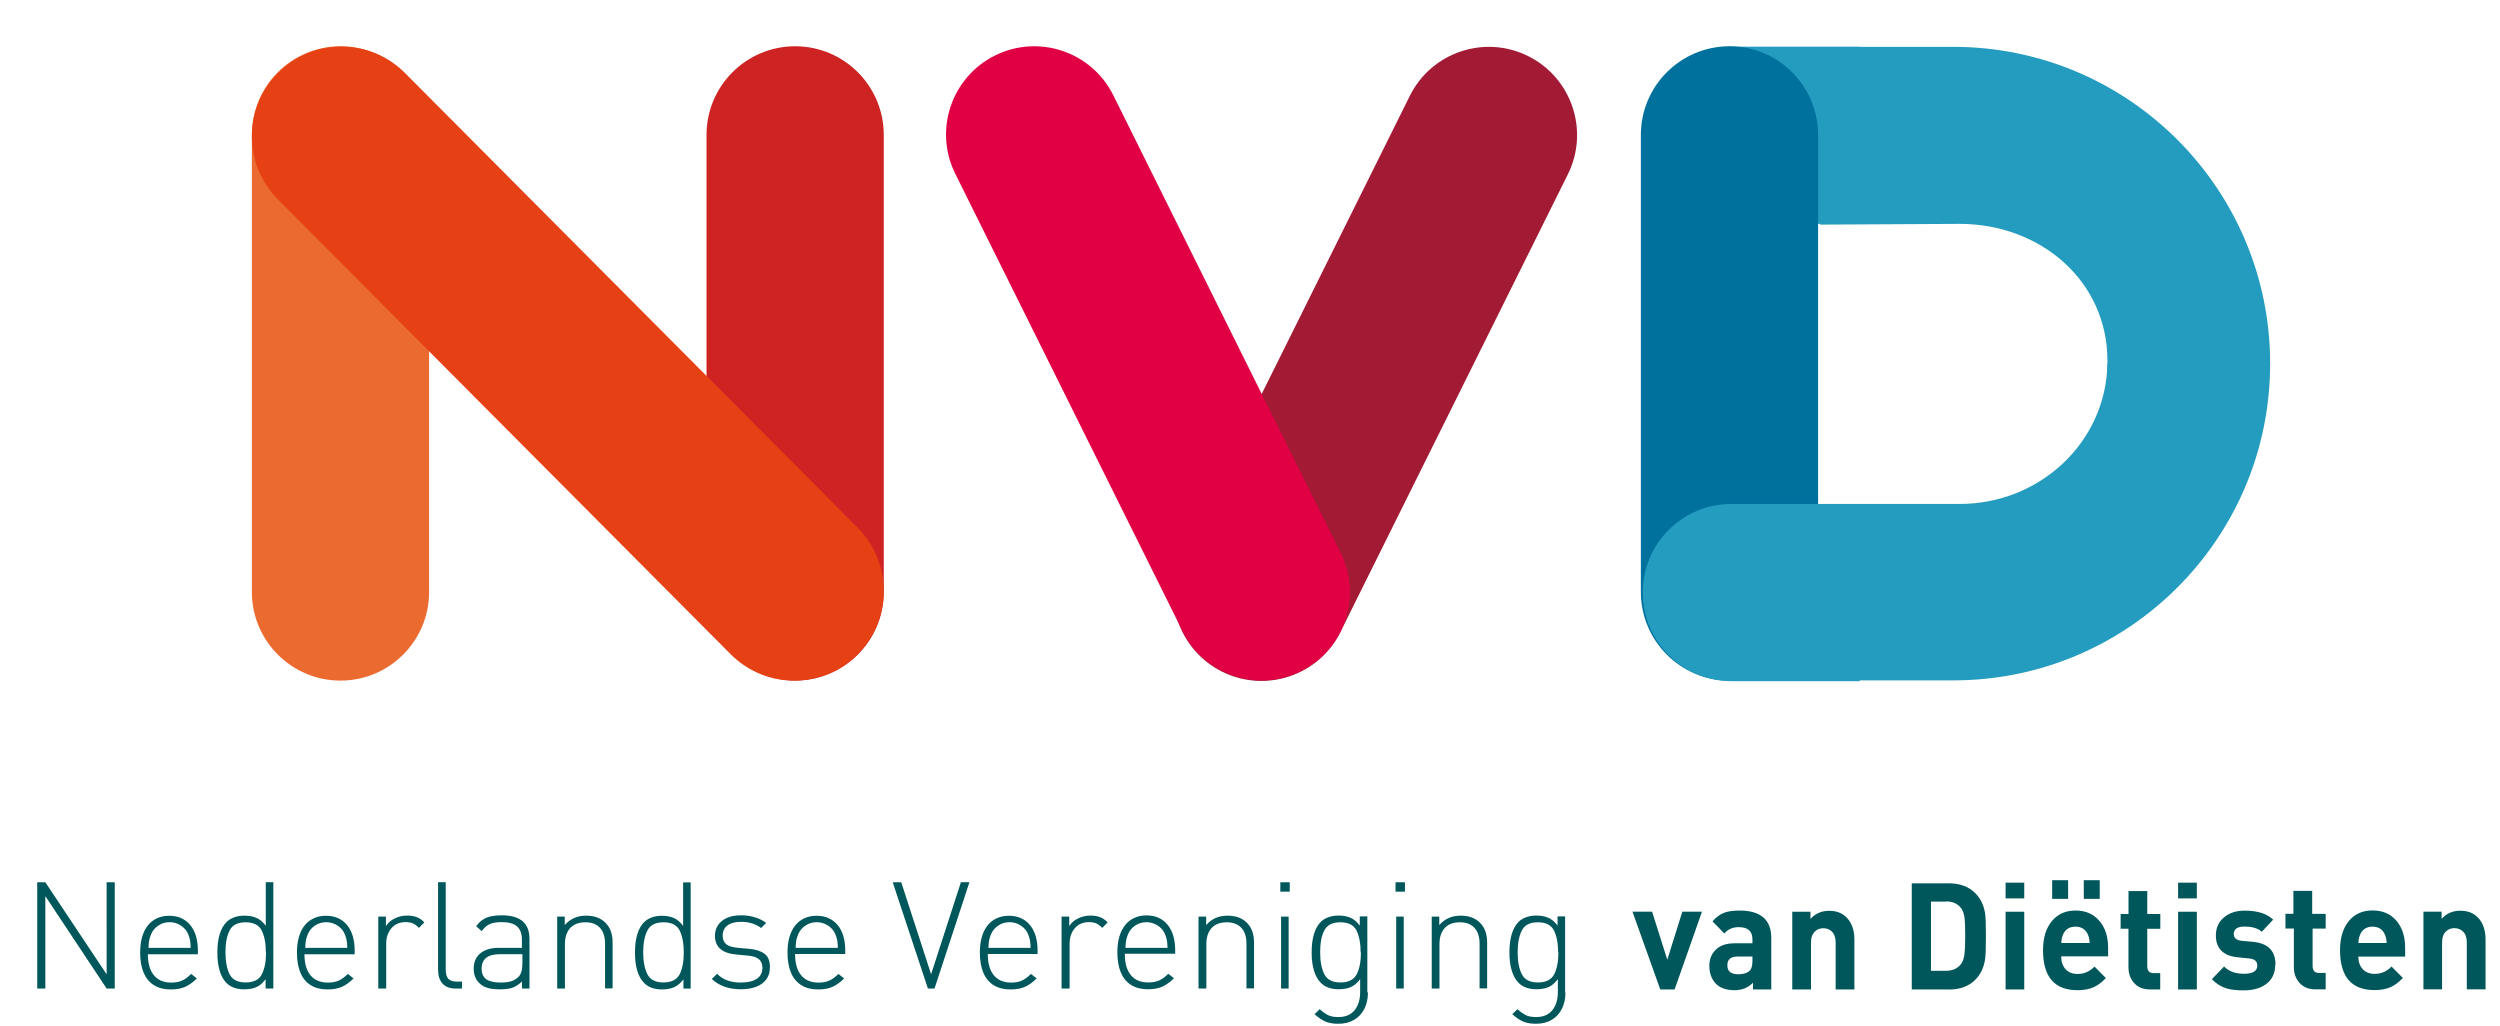 <svg viewBox="0 0 268 110" xmlns="http://www.w3.org/2000/svg" fill-rule="evenodd" clip-rule="evenodd" stroke-linejoin="round" stroke-miterlimit="1.414"><path d="M46 14.46c0-5.244-4.257-9.5-9.5-9.5S27 9.215 27 14.46v49c0 5.242 4.257 9.5 9.5 9.5s9.5-4.26 9.5-9.5v-49z" fill="#eb6a30"/><path d="M94.74 14.46c0-5.244-4.257-9.5-9.5-9.5s-9.5 4.256-9.5 9.5v49c0 5.242 4.257 9.5 9.5 9.5s9.5-4.258 9.5-9.5v-49z" fill="#cd2323"/><path d="M43.415 7.827c-3.74-3.757-9.83-3.77-13.588-.03-3.757 3.74-3.77 9.83-.03 13.587l48.528 48.748c3.74 3.758 9.83 3.77 13.587.03 3.758-3.74 3.772-9.83.03-13.587L43.416 7.827z" fill="#e64114"/><path d="M151.136 10.272c2.323-4.675 8.004-6.584 12.678-4.26 4.675 2.322 6.584 8.003 4.26 12.677l-24.38 49.06c-2.322 4.67-8.003 6.58-12.677 4.26-4.675-2.33-6.584-8.01-4.26-12.68l24.38-49.06z" fill="#a31a34"/><path d="M119.344 10.21c-2.323-4.676-8.004-6.585-12.68-4.262-4.673 2.323-6.582 8.004-4.26 12.678l24.38 49.062c2.324 4.674 8.005 6.583 12.68 4.26 4.673-2.323 6.583-8.004 4.26-12.678l-24.38-49.06z" fill="#e10044"/><path d="M199.36 5.022h10.043c18.735 0 33.946 15.205 33.957 33.937l-.13 1.06-17.314-.07c.002-.09.002-1.17.002-1.26 0-8.61-7.21-14.68-15.818-14.69l-15 .08V24h-9.5c-5.243 0-9.5-4.26-9.5-9.5s4.257-9.5 9.5-9.5h13.76z" fill="#249cbf"/><path d="M194.9 14.46c0-5.244-4.257-9.5-9.5-9.5s-9.5 4.256-9.5 9.5v49c0 5.242 4.257 9.5 9.5 9.5s9.5-4.258 9.5-9.5v-49z" fill="#00719d"/><path d="M210.1 54.022c8.495 0 15.63-6.534 15.814-14.98 0-.02 0-.04.002-.062h17.444c0 18.74-15.215 33.956-33.957 33.957H199.36v.085H185.6c-5.243 0-9.5-4.257-9.5-9.5s4.257-9.5 9.5-9.5h24.5z" fill="#249cbf"/><path d="M146.644 106.404c0 .646-.125 1.222-.375 1.73-.26.508-.62.904-1.1 1.188-.48.284-1.04.426-1.69.426-.55 0-1-.075-1.36-.223-.36-.15-.76-.415-1.2-.8l.55-.54c.35.307.66.525.93.652.27.128.63.192 1.07.192.77 0 1.35-.25 1.75-.74.39-.49.59-1.14.59-1.94v-1.38c-.22.28-.45.51-.69.67-.24.16-.49.26-.76.32s-.55.09-.85.09c-.82 0-1.45-.23-1.9-.67-.66-.66-1-1.76-1-3.28 0-1.52.33-2.62.99-3.28.21-.21.47-.37.8-.49.32-.12.69-.18 1.09-.18.48 0 .9.07 1.27.23.37.15.71.44 1.01.85v-.99h.81v8.14zm21.172 0c0 .646-.125 1.222-.376 1.73-.25.508-.613.904-1.09 1.188-.477.284-1.04.426-1.686.426-.547 0-.998-.075-1.352-.223-.355-.15-.753-.415-1.197-.8l.552-.54c.35.307.66.525.93.652.27.128.628.192 1.07.192.77 0 1.353-.25 1.746-.74.394-.49.59-1.14.59-1.94v-1.38c-.22.28-.447.51-.684.67-.24.16-.5.26-.76.32-.27.06-.56.09-.85.09-.82 0-1.45-.23-1.9-.67-.66-.66-1-1.76-1-3.28 0-1.52.33-2.62.99-3.28.21-.21.47-.37.8-.49.32-.12.69-.18 1.09-.18.48 0 .9.07 1.27.23.37.15.71.44 1.01.85v-.99h.81v8.14zm-129.82-4.11h-5.36c0 .98.215 1.73.645 2.254.43.524 1.06.786 1.87.786.45 0 .83-.07 1.15-.21.32-.142.65-.382.99-.72l.61.484c-.41.412-.83.71-1.25.9-.42.186-.93.28-1.54.28-.71 0-1.31-.15-1.79-.45-.49-.3-.86-.743-1.11-1.33-.25-.59-.38-1.314-.38-2.173 0-.625.07-1.18.21-1.668.14-.487.34-.897.61-1.23.26-.334.59-.592.98-.774.39-.182.83-.274 1.3-.274.49 0 .92.08 1.29.25.38.16.7.41.97.73s.48.72.62 1.18c.14.46.21.99.21 1.58v.36zm-16.784 0h-5.36c0 .98.215 1.73.645 2.254.43.524 1.05.786 1.863.786.448 0 .83-.07 1.15-.21.317-.142.645-.382.983-.72l.61.484c-.412.412-.828.71-1.248.9-.42.186-.935.28-1.545.28-.71 0-1.308-.15-1.795-.45-.488-.3-.858-.743-1.11-1.33-.254-.59-.38-1.314-.38-2.173 0-.625.07-1.18.21-1.668.14-.487.344-.897.607-1.23.263-.334.59-.592.982-.774.39-.182.824-.274 1.298-.274.485 0 .915.08 1.29.25.376.16.7.41.97.73.272.32.478.72.62 1.18.14.46.21.99.21 1.58v.36zm84.68 0c0 .98.214 1.73.644 2.254.43.524 1.05.786 1.863.786.44 0 .83-.07 1.14-.21.31-.142.64-.382.98-.72l.61.484c-.42.412-.83.71-1.25.9-.42.186-.94.28-1.55.28-.71 0-1.31-.15-1.8-.45-.49-.3-.86-.743-1.11-1.33-.25-.59-.38-1.314-.38-2.173 0-.625.07-1.18.21-1.668.14-.487.34-.897.61-1.23.26-.334.59-.592.98-.774.39-.182.82-.274 1.3-.274.48 0 .91.08 1.29.25.37.16.7.41.97.73s.48.72.62 1.18c.14.46.21.99.21 1.58v.36h-5.36zm-49.107 3.68h-.828v-.765c-.323.32-.658.54-1.007.67-.348.12-.795.18-1.34.18-.37 0-.698-.03-.984-.07-.286-.05-.532-.13-.737-.23-.21-.11-.39-.24-.55-.41-.37-.39-.56-.89-.56-1.5 0-.71.24-1.26.71-1.65.47-.39 1.13-.59 1.97-.59h2.49v-.87c0-.64-.17-1.11-.51-1.42-.34-.31-.9-.47-1.66-.47-.54 0-.97.07-1.29.22-.32.15-.6.4-.85.75l-.59-.52c.22-.31.45-.55.71-.71.25-.17.55-.29.88-.36.33-.07.7-.11 1.13-.11 1.99 0 2.99.84 2.99 2.52v5.28zm28.45-3.68c0 .98.215 1.73.645 2.254.43.524 1.05.786 1.863.786.448 0 .83-.07 1.148-.21.32-.142.65-.382.99-.72l.61.484c-.41.412-.83.71-1.25.9-.42.186-.93.28-1.54.28-.71 0-1.31-.15-1.79-.45-.48-.3-.86-.743-1.11-1.33-.25-.59-.38-1.314-.38-2.173 0-.625.07-1.18.21-1.668.14-.487.35-.897.61-1.23.27-.334.59-.592.98-.774.4-.182.83-.274 1.3-.274.49 0 .92.08 1.29.25.38.16.7.41.97.73.28.32.48.72.62 1.18.14.46.21.99.21 1.58v.36h-5.36zm-11.16 3.68h-.81v-.992c-.22.286-.448.51-.686.668-.24.16-.49.268-.76.328s-.55.09-.85.09c-.82 0-1.45-.224-1.9-.672-.67-.66-1-1.755-1-3.28 0-1.522.33-2.613.99-3.275.21-.2.47-.37.8-.49.32-.12.69-.18 1.09-.18.48 0 .9.08 1.27.23.37.16.71.44 1.01.86v-4.67h.81v11.39zm8.452-2.195c0 .46-.127.86-.38 1.21-.252.34-.612.61-1.08.79-.466.18-1.01.27-1.63.27-1.314 0-2.357-.37-3.13-1.1l.566-.56c.6.63 1.444.94 2.534.94.75 0 1.326-.14 1.725-.4.4-.27.598-.66.598-1.18 0-.4-.12-.7-.36-.91-.24-.21-.61-.34-1.117-.39l-1.28-.12c-1.553-.13-2.33-.8-2.33-2.02 0-.44.115-.82.34-1.15.228-.33.55-.59.968-.77.42-.18.91-.27 1.47-.27.55 0 1.05.07 1.51.22.47.14.87.34 1.2.6l-.54.54c-.59-.44-1.31-.66-2.15-.66-.63 0-1.12.13-1.46.39-.34.26-.51.62-.51 1.09 0 .4.13.71.38.92.25.2.65.33 1.19.38l1.24.11c.72.06 1.28.24 1.67.53.4.29.59.78.59 1.48zm38.054-1.49c0 .98.22 1.73.65 2.25.43.52 1.05.78 1.87.78.45 0 .83-.07 1.15-.21.32-.14.65-.38.99-.72l.61.48c-.41.41-.83.71-1.25.9-.42.18-.93.28-1.54.28-.71 0-1.31-.15-1.79-.45-.49-.3-.86-.75-1.11-1.33-.25-.59-.38-1.32-.38-2.18 0-.63.07-1.18.21-1.67.14-.49.35-.9.61-1.23.26-.34.59-.6.98-.78.39-.18.83-.28 1.3-.28.49 0 .92.08 1.3.25.38.17.7.41.97.74.27.32.48.72.62 1.18.14.46.21.99.21 1.58v.36h-5.36zm-91.3 3.68h-.81v-.99c-.22.28-.44.51-.68.67-.24.16-.49.26-.76.32s-.55.09-.85.09c-.81 0-1.44-.23-1.89-.67-.66-.66-.99-1.76-.99-3.28 0-1.52.33-2.62 1-3.28.21-.21.48-.37.8-.49.33-.12.69-.18 1.09-.18.48 0 .91.07 1.28.23.37.15.71.44 1.02.85v-4.67h.81v11.39zm100.01 0h-.81v-7.71h.82v.91c.58-.67 1.34-1.01 2.28-1.01.87 0 1.55.24 2.05.73.53.5.8 1.22.8 2.14v4.93h-.81v-4.78c0-.75-.18-1.32-.55-1.71-.36-.4-.89-.6-1.58-.6-.46 0-.85.09-1.17.27-.32.18-.57.44-.74.79-.17.34-.26.76-.26 1.24v4.78zm-124.43 0h-.87V94.58h.87l6.57 9.868V94.58h.87v11.39h-.87l-6.57-9.905v9.906zm109.75 0h-.81v-7.71h.82v1.02c.23-.36.54-.63.96-.83.41-.2.85-.3 1.31-.3.38 0 .72.05 1.01.16.3.11.58.3.84.57l-.58.59c-.24-.24-.46-.4-.66-.49-.2-.08-.46-.13-.79-.13-.31 0-.6.06-.86.18s-.48.29-.66.51c-.18.22-.31.46-.4.74-.09.27-.13.57-.13.9v4.75zm-65.11 0h-.7c-.6 0-1.05-.18-1.37-.54-.32-.36-.47-.85-.47-1.47v-9.39h.82v9.37c0 .44.09.77.27.98.18.2.49.31.92.31h.56v.72zm11.04 0h-.81v-7.71h.81v.91c.58-.67 1.34-1.01 2.28-1.01.87 0 1.55.24 2.05.73.53.5.8 1.22.8 2.14v4.93h-.81v-4.78c0-.75-.18-1.32-.54-1.71-.36-.4-.89-.6-1.58-.6-.46 0-.85.09-1.17.27-.33.18-.58.44-.75.79-.17.34-.26.76-.26 1.24v4.78zm-19.18 0h-.81v-7.71h.82v1.02c.23-.36.54-.63.96-.83.42-.2.85-.3 1.31-.3.38 0 .72.05 1.01.16.3.11.58.3.84.57l-.58.59c-.24-.24-.46-.4-.66-.49-.2-.08-.47-.13-.8-.13-.31 0-.6.06-.86.18s-.48.29-.66.51c-.18.22-.31.46-.4.74-.09.27-.13.57-.13.9v4.75zm58.84 0h-.73L95.7 94.58h.914l3.2 9.86 3.196-9.87h.913l-3.74 11.39zm50.28 0h-.81v-7.71h.81v7.71zm-12.34 0h-.81v-7.71h.81v7.71zm16.15 0h-.81v-7.71h.81v.91c.58-.67 1.34-1.01 2.28-1.01.87 0 1.55.24 2.05.73.53.5.8 1.22.8 2.14v4.93h-.81v-4.78c0-.75-.18-1.32-.55-1.71-.36-.4-.89-.6-1.58-.6-.46 0-.85.09-1.17.27-.32.18-.57.44-.74.79-.17.34-.26.76-.26 1.24v4.78zm12.74-3.86c0-.98-.15-1.76-.44-2.35-.3-.59-.87-.89-1.73-.89-.85 0-1.43.29-1.72.88-.3.59-.45 1.37-.45 2.34 0 .98.15 1.76.45 2.35.3.59.87.88 1.73.88s1.44-.3 1.74-.88c.3-.59.45-1.37.45-2.35zm-21.17 0c0-.98-.15-1.76-.44-2.35-.29-.59-.87-.89-1.73-.89-.85 0-1.43.29-1.73.88-.3.59-.44 1.37-.44 2.34 0 .98.15 1.76.45 2.35.3.59.88.88 1.73.88.86 0 1.44-.3 1.74-.88.3-.59.45-1.37.45-2.35zm-89.87.18h-2.4c-1.31 0-1.96.52-1.96 1.55 0 .51.16.88.49 1.13.33.24.84.36 1.53.36.42 0 .79-.04 1.09-.12.3-.08.58-.24.83-.48.29-.27.43-.76.43-1.47v-1zm17.31-.18c0-.98-.15-1.76-.44-2.35-.29-.59-.87-.89-1.73-.89-.85 0-1.43.29-1.73.88-.3.59-.45 1.37-.45 2.34 0 .98.15 1.76.45 2.35.3.59.87.88 1.72.88.86 0 1.44-.3 1.74-.88.29-.59.44-1.37.44-2.35zm-44.8 0c0-.98-.15-1.76-.44-2.35-.3-.59-.87-.89-1.73-.89-.85 0-1.43.29-1.72.88-.3.59-.44 1.37-.44 2.34 0 .98.15 1.76.44 2.35.3.59.87.88 1.73.88s1.44-.3 1.73-.88c.3-.59.45-1.37.45-2.35zm96.66-.48c-.01-.38-.04-.66-.07-.83-.03-.17-.09-.38-.19-.63-.16-.4-.42-.71-.79-.95-.37-.24-.77-.36-1.2-.36-.44 0-.84.11-1.2.35-.36.23-.62.55-.79.95-.1.25-.17.47-.2.65-.03.19-.06.45-.07.8h4.54zm-35.34 0c-.01-.38-.04-.66-.07-.83-.03-.17-.1-.38-.19-.63-.16-.4-.43-.71-.8-.95-.37-.24-.77-.36-1.2-.36-.44 0-.84.11-1.2.35-.36.23-.62.55-.8.95-.1.25-.16.47-.2.65-.03.19-.06.45-.07.8h4.54zm-69.38 0c-.01-.38-.04-.66-.07-.83-.03-.17-.09-.38-.19-.63-.16-.4-.42-.71-.79-.95-.37-.24-.77-.36-1.2-.36-.44 0-.85.11-1.2.35-.36.23-.62.55-.8.95-.1.25-.16.47-.2.65-.03.19-.06.45-.07.8h4.54zm90.04 0c-.01-.38-.04-.66-.07-.83-.03-.17-.09-.38-.19-.63-.16-.4-.42-.71-.79-.95-.37-.24-.77-.36-1.2-.36-.44 0-.84.11-1.2.35-.36.23-.62.55-.8.95-.1.25-.16.47-.2.65-.03.19-.06.45-.07.8h4.54zm-73.25 0c-.01-.38-.04-.66-.07-.83-.03-.17-.09-.38-.19-.63-.16-.4-.42-.71-.79-.95-.37-.24-.77-.36-1.2-.36-.44 0-.84.11-1.2.35-.36.23-.62.55-.79.95-.1.25-.16.47-.2.65-.03.19-.05.45-.07.8h4.54zm101.03-6.04h-1.01v-1.01h1.01v1zm12.34 0h-1v-1.01h1.01v1zm70.36 6.97c0 .55.16 1 .47 1.34.31.34.74.51 1.28.51.71 0 1.31-.27 1.82-.79l1.22 1.23c-.44.46-.87.78-1.29.97-.48.22-1.06.33-1.75.33-2.47 0-3.7-1.43-3.7-4.28 0-1.33.32-2.38.97-3.15.63-.74 1.46-1.11 2.52-1.11 1.08 0 1.95.38 2.58 1.14.6.72.91 1.67.91 2.85v.92h-5zm22.94.89c0 .88-.33 1.57-.98 2.05-.61.45-1.42.67-2.41.67-.74 0-1.35-.07-1.82-.21-.59-.18-1.12-.51-1.58-.99l1.31-1.36c.5.52 1.21.78 2.14.78.94 0 1.42-.29 1.42-.87 0-.46-.28-.72-.85-.77l-1.26-.13c-1.55-.16-2.33-.94-2.33-2.34 0-.83.31-1.5.937-1.99.573-.45 1.29-.67 2.15-.67 1.37 0 2.39.32 3.056.97l-1.23 1.3c-.394-.38-1.014-.56-1.853-.56-.76 0-1.138.26-1.138.8 0 .42.27.66.83.72l1.26.12c1.58.16 2.38.97 2.38 2.44zm13.92-.9h-5.01c0 .55.16 1 .47 1.34.31.34.74.51 1.28.51.71 0 1.31-.26 1.81-.79l1.22 1.23c-.44.46-.87.78-1.29.97-.48.22-1.07.33-1.75.33-2.46 0-3.7-1.43-3.7-4.28 0-1.33.32-2.38.97-3.15.62-.74 1.46-1.11 2.52-1.11 1.08 0 1.94.37 2.58 1.13.6.73.91 1.67.91 2.85v.93zm-67.95 3.52h-1.95v-.72c-.52.53-1.17.8-1.97.8-.9 0-1.58-.24-2.03-.72-.45-.48-.68-1.11-.68-1.89 0-.71.23-1.29.7-1.74.47-.46 1.14-.68 2.03-.68h1.89v-.42c0-.88-.49-1.31-1.48-1.31-.64 0-1.15.23-1.53.68l-1.27-1.3c.38-.44.79-.75 1.24-.92.41-.16.96-.24 1.65-.24 2.27 0 3.41.98 3.41 2.94v5.48zm-10.33 0h-1.56L175 97.73h2.104l1.63 5.15 1.614-5.15h2.104l-2.93 8.33zm14.59 0h-2v-8.33h1.95v.77c.53-.58 1.19-.87 2-.87.79 0 1.42.24 1.89.73.55.57.82 1.36.82 2.37v5.33h-2.01v-5.04c0-.52-.14-.92-.42-1.18-.24-.23-.53-.34-.89-.34-.37 0-.67.11-.9.34-.29.26-.43.66-.43 1.18v5.04zm14.75 0h-3.94V94.69h3.95c1.23 0 2.19.36 2.89 1.088.55.565.88 1.27 1.02 2.112.06.384.09 1.2.09 2.448 0 1.27-.03 2.1-.09 2.497-.132.873-.47 1.593-1.012 2.16-.7.724-1.66 1.087-2.89 1.087zm8.16 0H215v-8.33h2v8.33zm14.53 0h-1.09c-.76 0-1.34-.25-1.76-.75-.37-.44-.55-.99-.55-1.64v-4.12h-.84v-1.58h.844v-2.46h2.01v2.46h1.4v1.59h-1.4v4c0 .5.23.75.68.75h.71v1.76zm3.93 0h-2.01v-8.33h2.01v8.33zm12.41-8.1h1.4v1.58h-1.4v4c0 .5.23.75.68.75h.72v1.76h-1.09c-.76 0-1.35-.25-1.77-.76-.37-.44-.55-.98-.55-1.63v-4.13h-.9v-1.58h.85V95.5h2.016v2.465zm13.88 8.09h-2v-8.33h1.95v.77c.52-.58 1.19-.87 2-.87.79 0 1.42.24 1.89.73.55.57.82 1.36.82 2.37v5.33h-2.01v-5.04c0-.52-.15-.92-.43-1.18-.24-.22-.53-.34-.89-.34-.37 0-.67.11-.9.34-.29.26-.43.66-.43 1.18v5.04zm-73.94-3.52h-1.57c-.74 0-1.11.31-1.11.94 0 .64.38.96 1.15.96.68 0 1.14-.18 1.36-.53.12-.2.18-.51.18-.93v-.45zm20.83-5.89H207v7.42h1.61c.698 0 1.23-.24 1.6-.71.193-.25.32-.61.383-1.08.05-.4.077-1.06.077-1.99 0-.92-.026-1.56-.077-1.93-.062-.44-.19-.78-.384-1.03-.37-.47-.9-.7-1.6-.7zm15.33 4.46c-.01-.35-.07-.64-.18-.9-.24-.58-.69-.87-1.34-.87s-1.09.28-1.34.86c-.11.25-.17.55-.18.89H224zm31.84 0c-.01-.35-.07-.64-.18-.9-.24-.58-.69-.87-1.33-.87s-1.09.28-1.34.86c-.11.25-.17.55-.18.89h3.04zm-30.77-4.75h-1.7v-2h1.71v2zm-3.39 0h-1.7v-2h1.71v2zm-4.66-.05H215v-1.69h2v1.69zm18.47 0h-2.01v-1.69h2.01v1.69z" fill="#00575b"/></svg>